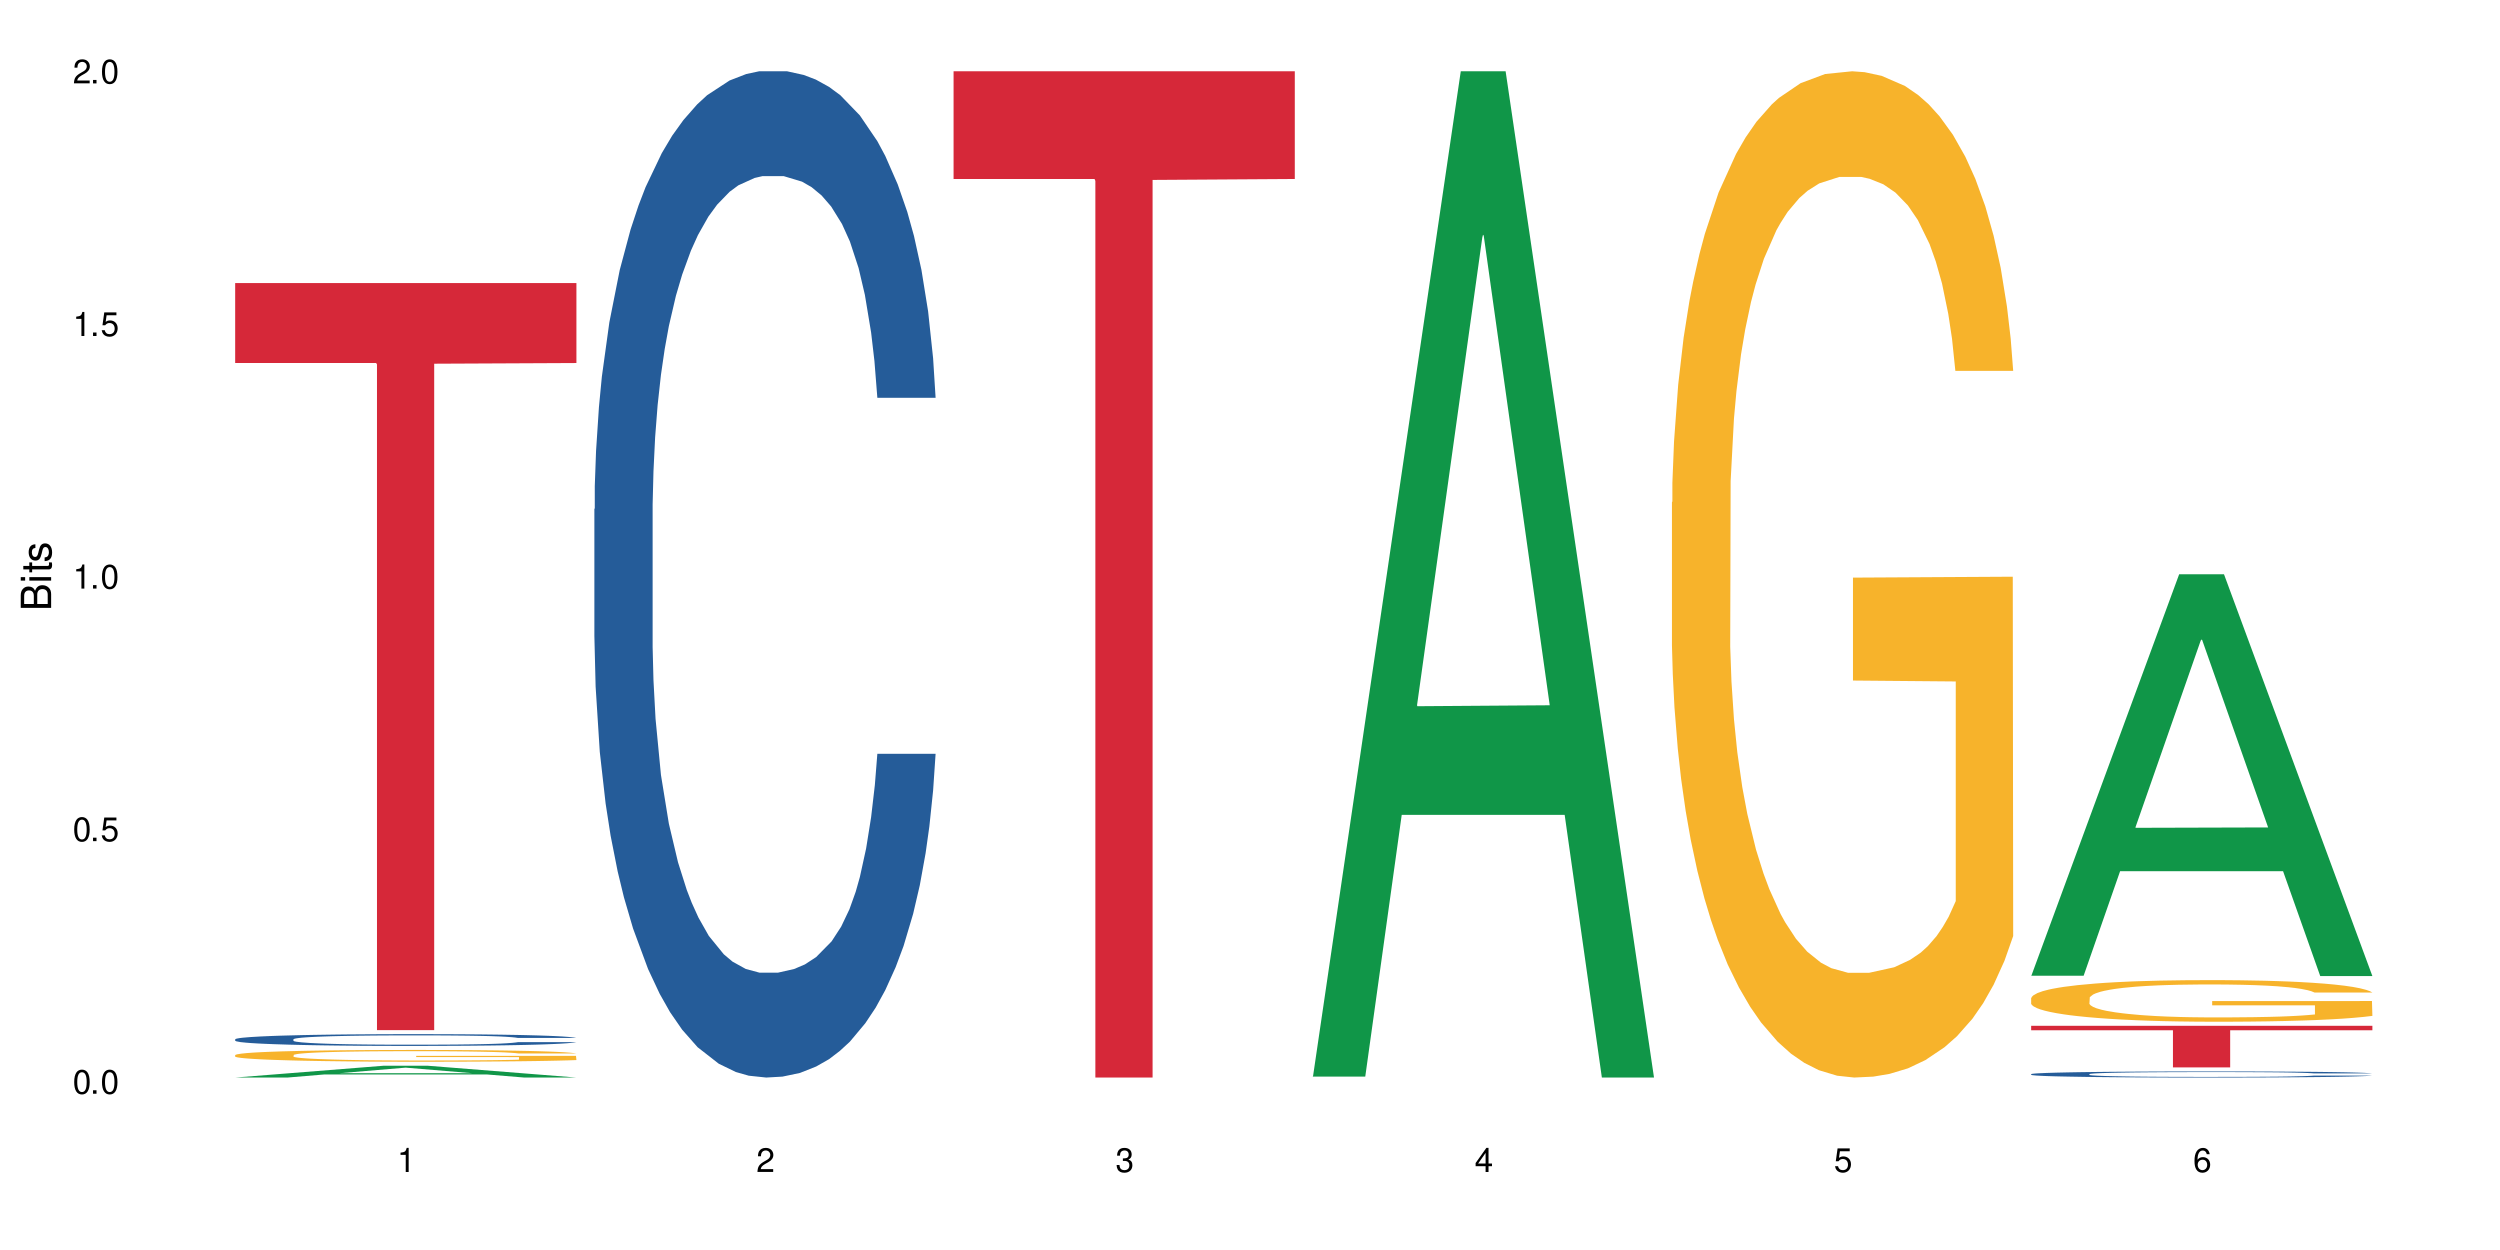<?xml version="1.0" encoding="UTF-8"?>
<svg xmlns="http://www.w3.org/2000/svg" xmlns:xlink="http://www.w3.org/1999/xlink" width="720" height="360" viewBox="0 0 720 360">
<defs>
<g>
<g id="glyph-0-0">
</g>
<g id="glyph-0-1">
<path d="M 2.641 -6.938 C 2 -6.938 1.422 -6.656 1.078 -6.172 C 0.641 -5.562 0.406 -4.641 0.406 -3.359 C 0.406 -1.016 1.188 0.219 2.641 0.219 C 4.078 0.219 4.859 -1.016 4.859 -3.297 C 4.859 -4.641 4.656 -5.547 4.203 -6.172 C 3.844 -6.656 3.281 -6.938 2.641 -6.938 Z M 2.641 -6.188 C 3.547 -6.188 4 -5.25 4 -3.375 C 4 -1.406 3.562 -0.484 2.625 -0.484 C 1.734 -0.484 1.281 -1.438 1.281 -3.344 C 1.281 -5.25 1.734 -6.188 2.641 -6.188 Z M 2.641 -6.188 "/>
</g>
<g id="glyph-0-2">
<path d="M 1.828 -1 L 0.828 -1 L 0.828 0 L 1.828 0 Z M 1.828 -1 "/>
</g>
<g id="glyph-0-3">
<path d="M 4.562 -6.797 L 1.062 -6.797 L 0.547 -3.094 L 1.328 -3.094 C 1.719 -3.562 2.047 -3.734 2.578 -3.734 C 3.484 -3.734 4.062 -3.109 4.062 -2.094 C 4.062 -1.125 3.484 -0.531 2.578 -0.531 C 1.828 -0.531 1.375 -0.906 1.188 -1.672 L 0.328 -1.672 C 0.453 -1.109 0.547 -0.844 0.75 -0.594 C 1.125 -0.078 1.828 0.219 2.594 0.219 C 3.969 0.219 4.922 -0.781 4.922 -2.219 C 4.922 -3.562 4.031 -4.484 2.719 -4.484 C 2.25 -4.484 1.859 -4.359 1.469 -4.062 L 1.734 -5.969 L 4.562 -5.969 Z M 4.562 -6.797 "/>
</g>
<g id="glyph-0-4">
<path d="M 2.484 -4.938 L 2.484 0 L 3.328 0 L 3.328 -6.938 L 2.766 -6.938 C 2.469 -5.875 2.281 -5.734 0.984 -5.562 L 0.984 -4.938 Z M 2.484 -4.938 "/>
</g>
<g id="glyph-0-5">
<path d="M 4.859 -0.828 L 1.281 -0.828 C 1.359 -1.406 1.672 -1.781 2.5 -2.281 L 3.469 -2.828 C 4.406 -3.344 4.906 -4.062 4.906 -4.906 C 4.906 -5.484 4.672 -6.031 4.266 -6.406 C 3.859 -6.766 3.375 -6.938 2.719 -6.938 C 1.859 -6.938 1.219 -6.625 0.844 -6.031 C 0.609 -5.672 0.5 -5.234 0.484 -4.531 L 1.328 -4.531 C 1.359 -5.016 1.406 -5.281 1.531 -5.516 C 1.75 -5.938 2.188 -6.203 2.703 -6.203 C 3.469 -6.203 4.031 -5.641 4.031 -4.891 C 4.031 -4.344 3.719 -3.859 3.125 -3.516 L 2.234 -3 C 0.812 -2.172 0.406 -1.531 0.328 -0.016 L 4.859 -0.016 Z M 4.859 -0.828 "/>
</g>
<g id="glyph-0-6">
<path d="M 2.125 -3.188 L 2.578 -3.188 C 3.5 -3.188 3.984 -2.766 3.984 -1.922 C 3.984 -1.062 3.469 -0.531 2.594 -0.531 C 1.656 -0.531 1.203 -1 1.156 -2.016 L 0.312 -2.016 C 0.344 -1.453 0.438 -1.094 0.609 -0.781 C 0.953 -0.109 1.625 0.219 2.547 0.219 C 3.953 0.219 4.859 -0.625 4.859 -1.938 C 4.859 -2.828 4.516 -3.297 3.703 -3.594 C 4.344 -3.844 4.656 -4.328 4.656 -5.031 C 4.656 -6.219 3.875 -6.938 2.578 -6.938 C 1.203 -6.938 0.484 -6.172 0.453 -4.703 L 1.297 -4.703 C 1.312 -5.125 1.344 -5.359 1.453 -5.578 C 1.641 -5.969 2.062 -6.203 2.594 -6.203 C 3.344 -6.203 3.797 -5.75 3.797 -5 C 3.797 -4.516 3.609 -4.219 3.25 -4.047 C 3.016 -3.953 2.703 -3.922 2.125 -3.906 Z M 2.125 -3.188 "/>
</g>
<g id="glyph-0-7">
<path d="M 3.141 -1.672 L 3.141 0 L 3.984 0 L 3.984 -1.672 L 4.984 -1.672 L 4.984 -2.438 L 3.984 -2.438 L 3.984 -6.938 L 3.359 -6.938 L 0.266 -2.578 L 0.266 -1.672 Z M 3.141 -2.438 L 1 -2.438 L 3.141 -5.5 Z M 3.141 -2.438 "/>
</g>
<g id="glyph-0-8">
<path d="M 4.781 -5.125 C 4.609 -6.266 3.891 -6.938 2.844 -6.938 C 2.094 -6.938 1.422 -6.578 1.031 -5.953 C 0.594 -5.266 0.406 -4.422 0.406 -3.172 C 0.406 -2 0.578 -1.25 0.984 -0.641 C 1.359 -0.078 1.953 0.219 2.703 0.219 C 3.984 0.219 4.922 -0.75 4.922 -2.094 C 4.922 -3.375 4.062 -4.281 2.844 -4.281 C 2.172 -4.281 1.641 -4.031 1.281 -3.516 C 1.281 -5.234 1.828 -6.188 2.797 -6.188 C 3.391 -6.188 3.797 -5.797 3.938 -5.125 Z M 2.734 -3.531 C 3.547 -3.531 4.062 -2.953 4.062 -2.031 C 4.062 -1.156 3.484 -0.531 2.703 -0.531 C 1.922 -0.531 1.328 -1.188 1.328 -2.078 C 1.328 -2.938 1.906 -3.531 2.734 -3.531 Z M 2.734 -3.531 "/>
</g>
<g id="glyph-1-0">
</g>
<g id="glyph-1-1">
<path d="M 0 -0.953 L 0 -4.891 C 0 -5.719 -0.234 -6.344 -0.734 -6.797 C -1.188 -7.234 -1.812 -7.469 -2.5 -7.469 C -3.547 -7.469 -4.188 -7 -4.625 -5.875 C -4.984 -6.688 -5.625 -7.094 -6.531 -7.094 C -7.172 -7.094 -7.734 -6.859 -8.141 -6.391 C -8.562 -5.922 -8.75 -5.344 -8.75 -4.5 L -8.75 -0.953 Z M -4.984 -2.062 L -7.766 -2.062 L -7.766 -4.219 C -7.766 -4.844 -7.688 -5.203 -7.453 -5.5 C -7.219 -5.812 -6.859 -5.969 -6.375 -5.969 C -5.891 -5.969 -5.531 -5.812 -5.297 -5.5 C -5.062 -5.203 -4.984 -4.844 -4.984 -4.219 Z M -0.984 -2.062 L -4 -2.062 L -4 -4.781 C -4 -5.766 -3.438 -6.359 -2.484 -6.359 C -1.547 -6.359 -0.984 -5.766 -0.984 -4.781 Z M -0.984 -2.062 "/>
</g>
<g id="glyph-1-2">
<path d="M -6.281 -1.797 L -6.281 -0.797 L 0 -0.797 L 0 -1.797 Z M -8.75 -1.797 L -8.75 -0.797 L -7.484 -0.797 L -7.484 -1.797 Z M -8.75 -1.797 "/>
</g>
<g id="glyph-1-3">
<path d="M -6.281 -3.047 L -6.281 -2.016 L -8.016 -2.016 L -8.016 -1.016 L -6.281 -1.016 L -6.281 -0.172 L -5.469 -0.172 L -5.469 -1.016 L -0.719 -1.016 C -0.078 -1.016 0.281 -1.453 0.281 -2.234 C 0.281 -2.5 0.25 -2.719 0.188 -3.047 L -0.641 -3.047 C -0.609 -2.906 -0.594 -2.766 -0.594 -2.562 C -0.594 -2.141 -0.719 -2.016 -1.156 -2.016 L -5.469 -2.016 L -5.469 -3.047 Z M -6.281 -3.047 "/>
</g>
<g id="glyph-1-4">
<path d="M -4.531 -5.25 C -5.766 -5.25 -6.469 -4.422 -6.469 -2.969 C -6.469 -1.516 -5.719 -0.562 -4.547 -0.562 C -3.562 -0.562 -3.094 -1.062 -2.734 -2.562 L -2.516 -3.484 C -2.344 -4.188 -2.094 -4.469 -1.641 -4.469 C -1.047 -4.469 -0.641 -3.875 -0.641 -3 C -0.641 -2.453 -0.797 -2 -1.062 -1.75 C -1.25 -1.594 -1.422 -1.531 -1.875 -1.469 L -1.875 -0.406 C -0.422 -0.453 0.281 -1.266 0.281 -2.922 C 0.281 -4.5 -0.5 -5.516 -1.719 -5.516 C -2.656 -5.516 -3.172 -4.984 -3.469 -3.734 L -3.703 -2.766 C -3.891 -1.953 -4.156 -1.609 -4.594 -1.609 C -5.188 -1.609 -5.547 -2.125 -5.547 -2.938 C -5.547 -3.75 -5.203 -4.172 -4.531 -4.203 Z M -4.531 -5.25 "/>
</g>
</g>
</defs>
<rect x="-72" y="-36" width="864" height="432" fill="rgb(100%, 100%, 100%)" fill-opacity="1"/>
<path fill-rule="nonzero" fill="rgb(6.275%, 58.824%, 28.235%)" fill-opacity="1" d="M 67.73 310.328 L 67.836 310.324 L 110.359 306.941 L 123.273 306.941 L 166.008 310.332 L 150.992 310.332 L 140.281 309.449 L 93.352 309.449 L 82.852 310.328 L 67.73 310.328 L 97.863 309.082 L 135.977 309.078 L 116.973 307.496 L 116.766 307.492 L 116.555 307.504 L 97.758 309.078 L 97.863 309.082 Z M 67.73 310.328 "/>
<path fill-rule="nonzero" fill="rgb(14.51%, 36.078%, 60%)" fill-opacity="1" d="M 67.73 299.309 L 67.852 299.305 L 67.852 299.23 L 68.211 299.113 L 69.051 298.965 L 69.887 298.863 L 72.047 298.68 L 75.043 298.504 L 78.156 298.367 L 80.434 298.285 L 82.473 298.227 L 87.145 298.109 L 90.145 298.051 L 93.379 298 L 97.332 297.945 L 100.211 297.914 L 106.684 297.867 L 111.477 297.844 L 115.191 297.836 L 123.223 297.836 L 128.016 297.848 L 131.492 297.863 L 135.324 297.887 L 138.562 297.914 L 144.195 297.984 L 149.227 298.07 L 151.504 298.121 L 155.102 298.215 L 157.855 298.309 L 159.773 298.391 L 161.934 298.504 L 163.848 298.645 L 165.289 298.801 L 166.008 298.934 L 149.227 298.934 L 148.391 298.809 L 147.43 298.715 L 145.633 298.586 L 143.836 298.496 L 141.316 298.406 L 139.039 298.348 L 135.926 298.289 L 133.168 298.254 L 130.293 298.227 L 127.535 298.207 L 122.262 298.188 L 116.148 298.188 L 113.871 298.195 L 109.199 298.219 L 106.684 298.242 L 103.086 298.285 L 100.57 298.324 L 97.574 298.387 L 95.535 298.438 L 93.02 298.52 L 91.223 298.59 L 89.184 298.691 L 87.984 298.77 L 86.906 298.855 L 85.949 298.961 L 85.23 299.066 L 84.75 299.184 L 84.508 299.293 L 84.508 299.773 L 84.75 299.887 L 85.348 300.016 L 86.906 300.203 L 89.184 300.371 L 91.82 300.5 L 94.336 300.594 L 95.777 300.637 L 97.691 300.684 L 100.688 300.746 L 105.004 300.809 L 107.52 300.832 L 111.355 300.859 L 115.312 300.871 L 120.586 300.871 L 125.258 300.859 L 128.375 300.844 L 131.609 300.82 L 136.043 300.766 L 138.801 300.715 L 141.199 300.656 L 142.996 300.598 L 144.195 300.551 L 145.992 300.453 L 147.43 300.348 L 148.508 300.238 L 149.227 300.133 L 166.008 300.133 L 165.289 300.258 L 164.207 300.379 L 163.129 300.469 L 161.453 300.578 L 159.535 300.672 L 156.777 300.781 L 154.5 300.852 L 151.504 300.93 L 148.75 300.988 L 145.754 301.043 L 141.316 301.105 L 138.441 301.133 L 135.324 301.164 L 131.609 301.188 L 126.938 301.207 L 121.902 301.223 L 117.227 301.223 L 112.195 301.219 L 108.48 301.207 L 103.566 301.18 L 97.453 301.121 L 93.02 301.062 L 89.543 301.004 L 86.547 300.941 L 83.191 300.859 L 78.875 300.723 L 76.238 300.617 L 74.441 300.531 L 72.406 300.41 L 70.969 300.301 L 69.289 300.129 L 68.09 299.906 L 67.73 299.738 Z M 67.73 299.309 "/>
<path fill-rule="nonzero" fill="rgb(96.863%, 70.196%, 16.863%)" fill-opacity="1" d="M 67.73 303.84 L 67.852 303.836 L 67.852 303.773 L 68.332 303.637 L 69.527 303.445 L 71.086 303.285 L 72.766 303.164 L 73.844 303.098 L 75.641 303.004 L 77.199 302.938 L 81.152 302.797 L 86.188 302.668 L 88.945 302.609 L 92.059 302.559 L 96.496 302.5 L 98.531 302.477 L 104.766 302.43 L 111.836 302.398 L 119.625 302.387 L 123.223 302.391 L 128.133 302.402 L 134.848 302.438 L 138.68 302.469 L 141.676 302.5 L 144.793 302.539 L 148.629 302.602 L 152.223 302.676 L 155.102 302.75 L 157.977 302.844 L 160.375 302.941 L 162.41 303.051 L 164.207 303.18 L 165.289 303.289 L 166.008 303.398 L 149.348 303.398 L 148.391 303.289 L 147.309 303.207 L 145.512 303.102 L 143.715 303.027 L 141.918 302.969 L 138.562 302.891 L 135.684 302.84 L 132.09 302.797 L 128.613 302.77 L 124.66 302.75 L 122.262 302.746 L 115.91 302.746 L 110.156 302.766 L 106.801 302.789 L 104.406 302.816 L 101.047 302.863 L 99.012 302.898 L 97.812 302.926 L 94.219 303.02 L 91.82 303.105 L 90.504 303.164 L 88.824 303.258 L 87.625 303.344 L 86.309 303.465 L 85.59 303.559 L 84.629 303.77 L 84.508 304.328 L 84.871 304.445 L 85.59 304.57 L 86.547 304.684 L 87.984 304.801 L 89.422 304.891 L 91.941 305.012 L 94.098 305.09 L 95.777 305.145 L 99.012 305.227 L 100.328 305.254 L 103.445 305.312 L 106.684 305.355 L 110.637 305.391 L 113.633 305.41 L 118.426 305.426 L 124.539 305.426 L 131.73 305.406 L 136.285 305.383 L 139.398 305.355 L 141.438 305.336 L 143.953 305.301 L 145.754 305.27 L 147.43 305.238 L 149.469 305.184 L 149.469 304.445 L 119.863 304.441 L 119.863 304.094 L 165.887 304.09 L 166.008 305.301 L 163.488 305.387 L 160.375 305.465 L 157.379 305.527 L 154.262 305.582 L 149.828 305.641 L 146.23 305.676 L 140.719 305.719 L 135.684 305.746 L 130.41 305.766 L 125.738 305.773 L 120.223 305.777 L 115.312 305.773 L 110.039 305.754 L 105.844 305.73 L 102.008 305.699 L 98.172 305.656 L 93.379 305.594 L 90.262 305.539 L 87.027 305.477 L 83.789 305.398 L 80.914 305.312 L 78.996 305.25 L 77.078 305.176 L 75.043 305.082 L 73.125 304.977 L 71.688 304.879 L 70.367 304.773 L 69.41 304.672 L 68.449 304.531 L 67.969 304.418 L 67.73 304.324 Z M 67.73 303.84 "/>
<path fill-rule="nonzero" fill="rgb(83.922%, 15.686%, 22.353%)" fill-opacity="1" d="M 67.73 81.52 L 166.008 81.52 L 166.008 104.551 L 125.047 104.75 L 125.047 296.672 L 108.57 296.672 L 108.57 104.953 L 108.332 104.551 L 67.73 104.551 Z M 67.73 81.52 "/>
<path fill-rule="nonzero" fill="rgb(14.51%, 36.078%, 60%)" fill-opacity="1" d="M 171.18 146.621 L 171.297 146.355 L 171.297 140 L 171.66 129.934 L 172.496 117.215 L 173.336 108.477 L 175.492 92.844 L 178.488 77.746 L 181.605 66.09 L 183.883 59.203 L 185.922 53.902 L 190.594 44.102 L 193.59 39.07 L 196.828 34.566 L 200.781 30.062 L 203.656 27.414 L 210.129 23.176 L 214.922 21.32 L 218.641 20.527 L 226.668 20.527 L 231.461 21.586 L 234.938 22.91 L 238.773 25.031 L 242.008 27.414 L 247.641 33.242 L 252.676 40.66 L 254.953 44.898 L 258.547 53.109 L 261.305 61.055 L 263.223 67.945 L 265.379 77.746 L 267.297 89.668 L 268.734 103.176 L 269.453 114.566 L 252.676 114.566 L 251.836 103.973 L 250.879 95.758 L 249.082 84.898 L 247.281 77.215 L 244.766 69.535 L 242.488 64.5 L 239.371 59.469 L 236.617 56.289 L 233.738 53.902 L 230.984 52.316 L 225.711 50.727 L 219.598 50.727 L 217.32 51.254 L 212.645 53.375 L 210.129 55.23 L 206.535 58.938 L 204.016 62.383 L 201.02 67.68 L 198.984 72.184 L 196.469 79.07 L 194.668 85.164 L 192.633 93.906 L 191.434 100.527 L 190.355 107.945 L 189.395 116.688 L 188.676 125.957 L 188.199 135.762 L 187.957 145.297 L 187.957 186.355 L 188.199 195.895 L 188.797 207.02 L 190.355 223.18 L 192.633 237.219 L 195.27 248.344 L 197.785 256.293 L 199.223 260 L 201.141 264.238 L 204.137 269.535 L 208.453 274.836 L 210.969 276.953 L 214.805 279.074 L 218.758 280.133 L 224.031 280.133 L 228.707 279.074 L 231.82 277.75 L 235.059 275.629 L 239.492 271.125 L 242.25 266.887 L 244.645 261.855 L 246.445 256.82 L 247.641 252.582 L 249.441 244.371 L 250.879 235.363 L 251.957 226.094 L 252.676 217.086 L 269.453 217.086 L 268.734 227.684 L 267.656 238.012 L 266.578 245.695 L 264.898 254.969 L 262.984 263.18 L 260.227 272.449 L 257.949 278.543 L 254.953 285.168 L 252.195 290.199 L 249.199 294.703 L 244.766 300 L 241.891 302.648 L 238.773 305.035 L 235.059 307.152 L 230.383 309.008 L 225.352 310.066 L 220.676 310.332 L 215.645 309.801 L 211.926 308.742 L 207.012 306.359 L 200.902 301.59 L 196.469 296.559 L 192.992 291.523 L 189.996 286.227 L 186.641 279.074 L 182.324 267.418 L 179.688 258.41 L 177.891 250.992 L 175.852 240.664 L 174.414 231.391 L 172.738 216.555 L 171.539 197.746 L 171.18 183.18 Z M 171.18 146.621 "/>
<path fill-rule="nonzero" fill="rgb(83.922%, 15.686%, 22.353%)" fill-opacity="1" d="M 274.629 20.527 L 372.902 20.527 L 372.902 51.547 L 331.945 51.82 L 331.945 310.332 L 315.465 310.332 L 315.465 52.094 L 315.227 51.547 L 274.629 51.547 Z M 274.629 20.527 "/>
<path fill-rule="nonzero" fill="rgb(6.275%, 58.824%, 28.235%)" fill-opacity="1" d="M 378.074 310.059 L 378.18 309.789 L 420.703 20.527 L 433.617 20.527 L 476.352 310.332 L 461.336 310.332 L 450.625 234.684 L 403.695 234.684 L 393.195 310.059 L 378.074 310.059 L 408.207 203.391 L 446.32 203.117 L 427.316 67.875 L 427.109 67.602 L 426.898 68.418 L 408.105 203.117 L 408.207 203.391 Z M 378.074 310.059 "/>
<path fill-rule="nonzero" fill="rgb(96.863%, 70.196%, 16.863%)" fill-opacity="1" d="M 481.523 144.652 L 481.645 144.387 L 481.645 139.094 L 482.121 127.184 L 483.32 110.777 L 484.879 97.277 L 486.555 86.691 L 487.637 81.133 L 489.434 73.195 L 490.992 67.371 L 494.945 55.461 L 499.98 44.348 L 502.734 39.582 L 505.852 35.082 L 510.285 30.055 L 512.324 28.203 L 518.555 23.965 L 525.629 21.32 L 533.418 20.527 L 537.012 20.789 L 541.926 21.848 L 548.637 24.762 L 552.473 27.406 L 555.469 30.055 L 558.586 33.496 L 562.422 38.789 L 566.016 45.141 L 568.891 51.492 L 571.77 59.43 L 574.164 67.902 L 576.203 77.164 L 578 88.281 L 579.078 97.543 L 579.797 106.805 L 563.141 106.805 L 562.18 97.543 L 561.102 90.398 L 559.305 81.664 L 557.508 75.312 L 555.711 70.281 L 552.352 63.402 L 549.477 59.168 L 545.883 55.461 L 542.406 53.078 L 538.449 51.492 L 536.055 50.961 L 529.703 50.961 L 523.949 52.816 L 520.594 54.934 L 518.195 57.051 L 514.84 61.02 L 512.805 64.195 L 511.605 66.312 L 508.008 74.516 L 505.613 81.93 L 504.293 86.957 L 502.617 94.898 L 501.418 102.043 L 500.098 112.629 L 499.379 120.57 L 498.422 138.566 L 498.301 186.207 L 498.66 196.262 L 499.379 207.113 L 500.34 216.641 L 501.777 226.699 L 503.215 234.375 L 505.73 244.695 L 507.891 251.578 L 509.566 256.078 L 512.805 263.223 L 514.121 265.605 L 517.238 270.367 L 520.473 274.074 L 524.43 277.25 L 527.426 278.836 L 532.219 280.16 L 538.332 280.16 L 545.523 278.574 L 550.078 276.457 L 553.191 274.34 L 555.23 272.484 L 557.746 269.574 L 559.543 266.926 L 561.223 264.016 L 563.258 259.516 L 563.258 196.262 L 533.656 195.996 L 533.656 166.355 L 579.68 166.09 L 579.797 269.574 L 577.281 276.719 L 574.164 283.602 L 571.168 288.895 L 568.055 293.395 L 563.617 298.422 L 560.023 301.598 L 554.512 305.305 L 549.477 307.688 L 544.203 309.273 L 539.531 310.066 L 534.016 310.332 L 529.102 309.805 L 523.828 308.215 L 519.637 306.098 L 515.801 303.453 L 511.965 300.012 L 507.172 294.453 L 504.055 289.953 L 500.82 284.395 L 497.582 277.777 L 494.707 270.633 L 492.789 265.074 L 490.871 258.723 L 488.832 250.781 L 486.918 241.785 L 485.477 233.578 L 484.16 224.316 L 483.199 215.582 L 482.242 203.672 L 481.762 194.145 L 481.523 185.941 Z M 481.523 144.652 "/>
<path fill-rule="nonzero" fill="rgb(6.275%, 58.824%, 28.235%)" fill-opacity="1" d="M 584.973 281.004 L 585.074 280.895 L 627.598 165.391 L 640.512 165.391 L 683.246 281.109 L 668.23 281.109 L 657.523 250.902 L 610.59 250.902 L 600.09 281.004 L 584.973 281.004 L 615.105 238.41 L 653.219 238.301 L 634.215 184.297 L 634.004 184.188 L 633.793 184.512 L 615 238.301 L 615.105 238.41 Z M 584.973 281.004 "/>
<path fill-rule="nonzero" fill="rgb(14.51%, 36.078%, 60%)" fill-opacity="1" d="M 584.973 309.34 L 585.09 309.336 L 585.09 309.301 L 585.449 309.238 L 586.289 309.16 L 587.129 309.109 L 589.285 309.012 L 592.281 308.922 L 595.398 308.852 L 597.676 308.809 L 599.711 308.777 L 604.387 308.719 L 607.383 308.688 L 610.617 308.66 L 614.574 308.633 L 617.449 308.617 L 623.922 308.59 L 628.715 308.578 L 632.43 308.574 L 640.461 308.574 L 645.254 308.582 L 648.73 308.59 L 652.566 308.602 L 655.801 308.617 L 661.434 308.652 L 666.469 308.695 L 668.746 308.723 L 672.34 308.773 L 675.098 308.82 L 677.016 308.863 L 679.172 308.922 L 681.09 308.992 L 682.527 309.074 L 683.246 309.145 L 666.469 309.145 L 665.629 309.082 L 664.672 309.031 L 662.871 308.965 L 661.074 308.918 L 658.559 308.871 L 656.281 308.84 L 653.164 308.809 L 650.406 308.793 L 647.531 308.777 L 644.773 308.766 L 639.504 308.758 L 633.391 308.758 L 631.113 308.762 L 626.438 308.773 L 623.922 308.785 L 620.328 308.809 L 617.809 308.828 L 614.812 308.859 L 612.777 308.887 L 610.258 308.93 L 608.461 308.965 L 606.426 309.02 L 605.227 309.059 L 604.148 309.105 L 603.188 309.156 L 602.469 309.215 L 601.988 309.273 L 601.75 309.332 L 601.75 309.582 L 601.988 309.637 L 602.59 309.707 L 604.148 309.805 L 606.426 309.891 L 609.059 309.957 L 611.578 310.004 L 613.016 310.027 L 614.934 310.055 L 617.93 310.086 L 622.242 310.117 L 624.762 310.129 L 628.598 310.145 L 632.551 310.148 L 637.824 310.148 L 642.5 310.145 L 645.613 310.133 L 648.852 310.121 L 653.285 310.094 L 656.043 310.07 L 658.438 310.039 L 660.234 310.008 L 661.434 309.98 L 663.23 309.934 L 664.672 309.879 L 665.75 309.82 L 666.469 309.766 L 683.246 309.766 L 682.527 309.832 L 681.449 309.895 L 680.371 309.941 L 678.691 309.996 L 676.773 310.047 L 674.02 310.102 L 671.742 310.141 L 668.746 310.18 L 665.988 310.211 L 662.992 310.238 L 658.559 310.27 L 655.68 310.285 L 652.566 310.301 L 648.852 310.312 L 644.176 310.324 L 639.141 310.332 L 634.469 310.332 L 629.434 310.328 L 625.719 310.324 L 620.805 310.309 L 614.695 310.281 L 610.258 310.25 L 606.785 310.219 L 603.789 310.188 L 600.43 310.145 L 596.117 310.07 L 593.48 310.016 L 591.684 309.973 L 589.645 309.91 L 588.207 309.852 L 586.527 309.762 L 585.332 309.648 L 584.973 309.562 Z M 584.973 309.34 "/>
<path fill-rule="nonzero" fill="rgb(96.863%, 70.196%, 16.863%)" fill-opacity="1" d="M 584.973 287.41 L 585.09 287.398 L 585.09 287.18 L 585.57 286.688 L 586.77 286.008 L 588.328 285.449 L 590.004 285.012 L 591.082 284.781 L 592.883 284.453 L 594.438 284.211 L 598.395 283.719 L 603.426 283.262 L 606.184 283.062 L 609.301 282.879 L 613.734 282.668 L 615.773 282.594 L 622.004 282.418 L 629.074 282.309 L 636.867 282.273 L 640.461 282.285 L 645.375 282.328 L 652.086 282.449 L 655.922 282.559 L 658.918 282.668 L 662.035 282.812 L 665.867 283.031 L 669.465 283.293 L 672.34 283.555 L 675.215 283.883 L 677.613 284.234 L 679.652 284.617 L 681.449 285.078 L 682.527 285.461 L 683.246 285.844 L 666.586 285.844 L 665.629 285.461 L 664.551 285.164 L 662.754 284.805 L 660.953 284.539 L 659.156 284.332 L 655.801 284.047 L 652.926 283.875 L 649.328 283.719 L 645.855 283.621 L 641.898 283.555 L 639.504 283.535 L 633.148 283.535 L 627.398 283.609 L 624.043 283.699 L 621.645 283.785 L 618.289 283.949 L 616.25 284.082 L 615.055 284.168 L 611.457 284.508 L 609.059 284.812 L 607.742 285.023 L 606.062 285.352 L 604.867 285.645 L 603.547 286.086 L 602.828 286.414 L 601.871 287.156 L 601.75 289.129 L 602.109 289.543 L 602.828 289.992 L 603.789 290.387 L 605.227 290.801 L 606.664 291.121 L 609.18 291.547 L 611.336 291.832 L 613.016 292.016 L 616.25 292.312 L 617.57 292.41 L 620.688 292.609 L 623.922 292.762 L 627.875 292.891 L 630.871 292.957 L 635.668 293.012 L 641.777 293.012 L 648.969 292.945 L 653.523 292.859 L 656.641 292.773 L 658.676 292.695 L 661.195 292.574 L 662.992 292.465 L 664.672 292.344 L 666.707 292.16 L 666.707 289.543 L 637.105 289.531 L 637.105 288.305 L 683.125 288.297 L 683.246 292.574 L 680.73 292.871 L 677.613 293.156 L 674.617 293.375 L 671.5 293.559 L 667.066 293.77 L 663.473 293.898 L 657.957 294.051 L 652.926 294.152 L 647.652 294.219 L 642.977 294.25 L 637.465 294.262 L 632.551 294.238 L 627.277 294.172 L 623.082 294.086 L 619.246 293.977 L 615.414 293.832 L 610.617 293.605 L 607.504 293.418 L 604.266 293.188 L 601.031 292.914 L 598.156 292.617 L 596.238 292.391 L 594.32 292.125 L 592.281 291.797 L 590.363 291.426 L 588.926 291.086 L 587.609 290.703 L 586.648 290.344 L 585.691 289.848 L 585.211 289.457 L 584.973 289.117 Z M 584.973 287.41 "/>
<path fill-rule="nonzero" fill="rgb(83.922%, 15.686%, 22.353%)" fill-opacity="1" d="M 584.973 295.426 L 683.246 295.426 L 683.246 296.707 L 642.289 296.719 L 642.289 307.41 L 625.809 307.41 L 625.809 296.73 L 625.57 296.707 L 584.973 296.707 Z M 584.973 295.426 "/>
<g fill="rgb(0%, 0%, 0%)" fill-opacity="1">
<use xlink:href="#glyph-0-1" x="20.965" y="314.993"/>
<use xlink:href="#glyph-0-2" x="25.965" y="314.993"/>
<use xlink:href="#glyph-0-1" x="28.965" y="314.993"/>
</g>
<g fill="rgb(0%, 0%, 0%)" fill-opacity="1">
<use xlink:href="#glyph-0-1" x="20.965" y="242.251"/>
<use xlink:href="#glyph-0-2" x="25.965" y="242.251"/>
<use xlink:href="#glyph-0-3" x="28.965" y="242.251"/>
</g>
<g fill="rgb(0%, 0%, 0%)" fill-opacity="1">
<use xlink:href="#glyph-0-4" x="20.965" y="169.509"/>
<use xlink:href="#glyph-0-2" x="25.965" y="169.509"/>
<use xlink:href="#glyph-0-1" x="28.965" y="169.509"/>
</g>
<g fill="rgb(0%, 0%, 0%)" fill-opacity="1">
<use xlink:href="#glyph-0-4" x="20.965" y="96.767"/>
<use xlink:href="#glyph-0-2" x="25.965" y="96.767"/>
<use xlink:href="#glyph-0-3" x="28.965" y="96.767"/>
</g>
<g fill="rgb(0%, 0%, 0%)" fill-opacity="1">
<use xlink:href="#glyph-0-5" x="20.965" y="24.024"/>
<use xlink:href="#glyph-0-2" x="25.965" y="24.024"/>
<use xlink:href="#glyph-0-1" x="28.965" y="24.024"/>
</g>
<g fill="rgb(0%, 0%, 0%)" fill-opacity="1">
<use xlink:href="#glyph-0-4" x="114.367" y="337.532"/>
</g>
<g fill="rgb(0%, 0%, 0%)" fill-opacity="1">
<use xlink:href="#glyph-0-5" x="217.816" y="337.532"/>
</g>
<g fill="rgb(0%, 0%, 0%)" fill-opacity="1">
<use xlink:href="#glyph-0-6" x="321.266" y="337.532"/>
</g>
<g fill="rgb(0%, 0%, 0%)" fill-opacity="1">
<use xlink:href="#glyph-0-7" x="424.711" y="337.532"/>
</g>
<g fill="rgb(0%, 0%, 0%)" fill-opacity="1">
<use xlink:href="#glyph-0-3" x="528.16" y="337.532"/>
</g>
<g fill="rgb(0%, 0%, 0%)" fill-opacity="1">
<use xlink:href="#glyph-0-8" x="631.609" y="337.532"/>
</g>
<g fill="rgb(0%, 0%, 0%)" fill-opacity="1">
<use xlink:href="#glyph-1-1" x="14.725" y="176.012"/>
<use xlink:href="#glyph-1-2" x="14.725" y="168.012"/>
<use xlink:href="#glyph-1-3" x="14.725" y="165.012"/>
<use xlink:href="#glyph-1-4" x="14.725" y="162.012"/>
</g>
</svg>
